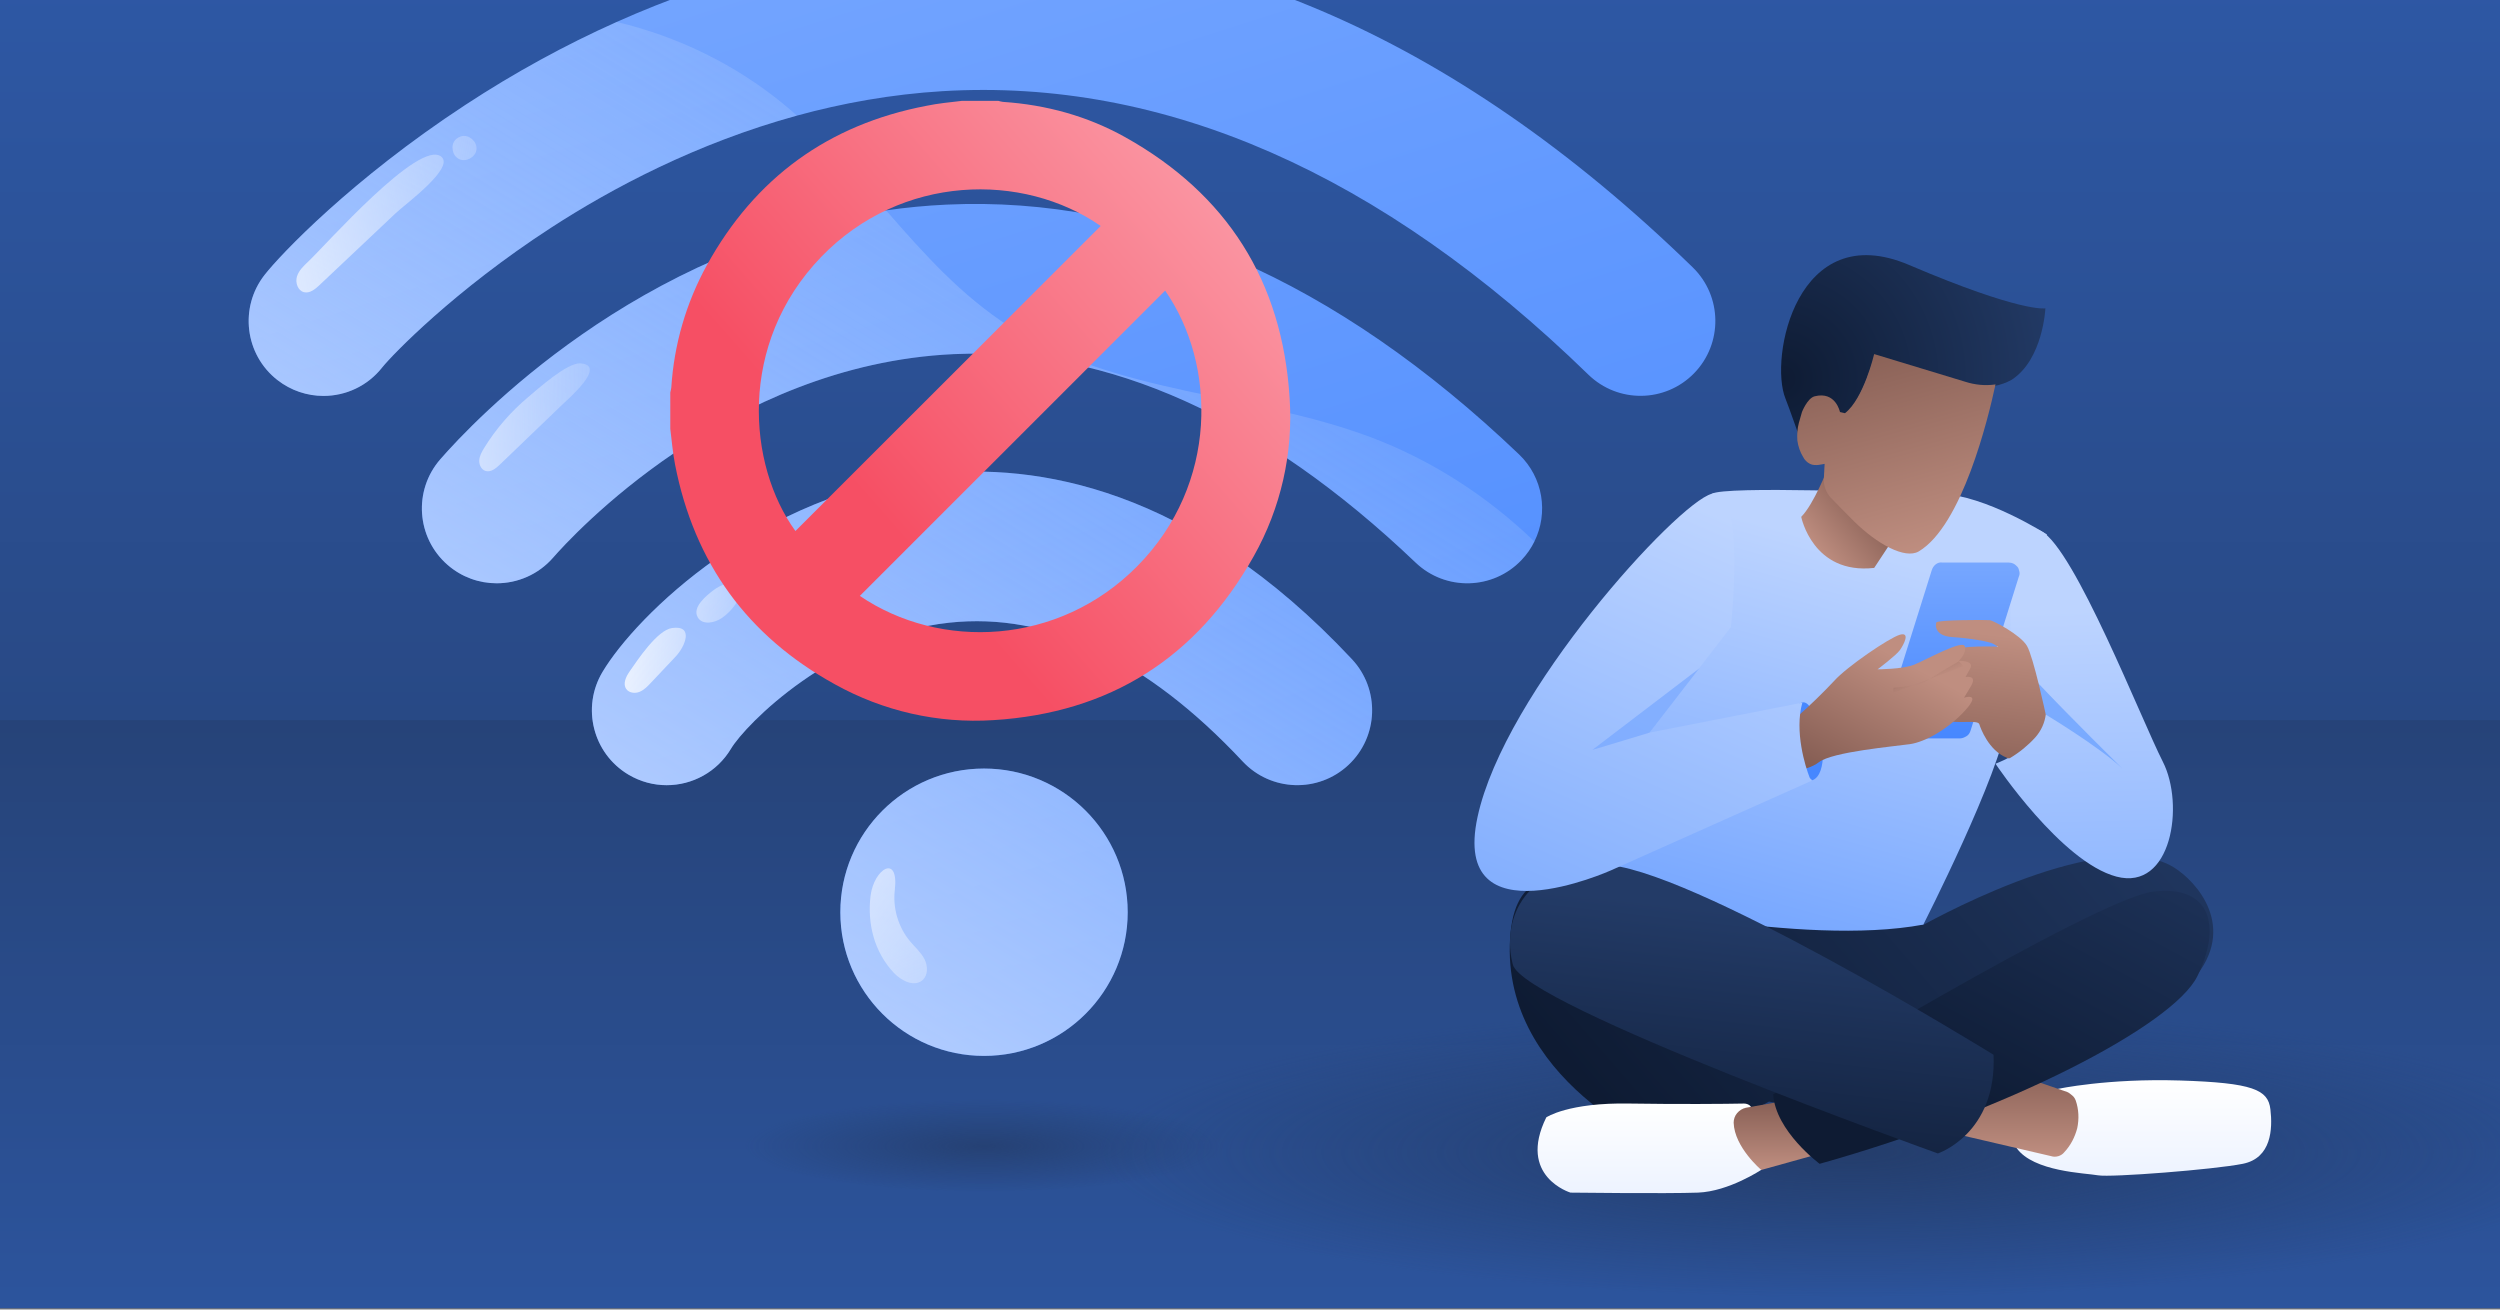 <svg enable-background="new 0 0 945 495" viewBox="0 0 945 495" xmlns="http://www.w3.org/2000/svg" xmlns:xlink="http://www.w3.org/1999/xlink"><rect x="0" y="0" width="945" height="495" fill="#808080" stroke="none"/><defs><path id="SVGID_1_" d="M-.43-.5H945.43V494.5H-.43Z"/><clipPath id="SVGID_00000090253462147110347740000008628987251627243965_"><use xlink:href="#SVGID_1_"/></clipPath><clipPath id="SVGID_00000057111867372569891420000012032988058385890958_"><use xlink:href="#SVGID_00000078043875309731412240000009824784664713688733_"/></clipPath><linearGradient id="lg1"><stop offset="0" stop-color="#305eb2"/><stop offset="1" stop-color="#233b67"/></linearGradient><linearGradient id="SVGID_00000088845452977565800210000011060246946121428407_" gradientUnits="userSpaceOnUse" x1="472.5" x2="472.5" xlink:href="#lg1" y1="-125.627" y2="535.156"/><linearGradient id="SVGID_00000163763842680219540430000007625224310357104768_" gradientUnits="userSpaceOnUse" x1="472.5" x2="472.5" xlink:href="#lg1" y1="623.938" y2="165.946"/><linearGradient id="lg2"><stop offset="0" stop-color="#77a7ff"/><stop offset="1" stop-color="#4687ff"/></linearGradient><linearGradient id="SVGID_00000101070014681539572570000017431255619312322988_" gradientUnits="userSpaceOnUse" x1="310.185" x2="470.423" xlink:href="#lg2" y1="-69.824" y2="432.256"/><linearGradient id="lg3"><stop offset="0" stop-color="#ffffff"/><stop offset="1" stop-color="#edf3ff" stop-opacity="0"/></linearGradient><linearGradient id="SVGID_00000122682154547815176230000010023869617866067359_" gradientUnits="userSpaceOnUse" x1="-43.065" x2="289.877" xlink:href="#lg3" y1="465.901" y2="-70.011"/><linearGradient id="SVGID_00000149362603814670129600000013228841225898115992_" gradientUnits="userSpaceOnUse" x1="202.104" x2="535.046" xlink:href="#lg3" y1="618.215" y2="82.303"/><linearGradient id="SVGID_00000110437943713961370630000006838922604632672401_" gradientUnits="userSpaceOnUse" x1="167.353" x2="500.296" xlink:href="#lg3" y1="596.626" y2="60.714"/><linearGradient id="SVGID_00000058579421807477215850000010684522293170097040_" gradientUnits="userSpaceOnUse" x1="133.147" x2="466.089" xlink:href="#lg3" y1="575.375" y2="39.463"/><linearGradient id="SVGID_00000115489381763601292520000005900909475612807300_" gradientUnits="userSpaceOnUse" x1="54.869" x2="227.126" xlink:href="#lg3" y1="98.688" y2="69.978"/><linearGradient id="SVGID_00000047757254426192890380000002349005990745380005_" gradientUnits="userSpaceOnUse" x1="51.195" x2="223.452" xlink:href="#lg3" y1="76.644" y2="47.934"/><linearGradient id="SVGID_00000084496759855034978580000013045551536295598492_" gradientUnits="userSpaceOnUse" x1="123.396" x2="249.585" xlink:href="#lg3" y1="157.346" y2="158.014"/><linearGradient id="SVGID_00000035494020456819281240000005918235721291203200_" gradientUnits="userSpaceOnUse" x1="219.468" x2="302.926" xlink:href="#lg3" y1="246.564" y2="255.466"/><linearGradient id="SVGID_00000180353001350545582230000009430354769581406643_" gradientUnits="userSpaceOnUse" x1="222.043" x2="305.501" xlink:href="#lg3" y1="222.429" y2="231.331"/><linearGradient id="SVGID_00000172399583241956301050000003392782987306525570_" gradientUnits="userSpaceOnUse" x1="264.035" x2="402.91" xlink:href="#lg3" y1="293.749" y2="397.014"/><linearGradient id="lg4"><stop offset="0" stop-color="#233b67"/><stop offset="1" stop-color="#233b67" stop-opacity="0"/></linearGradient><radialGradient id="SVGID_00000130608305874777170620000012626792238124663937_" cx="-124.074" cy="-1121.393" gradientTransform="matrix(196.031 0 0 -38.389 25021.877 -42613.902)" gradientUnits="userSpaceOnUse" r="1.452" xlink:href="#lg4"/><linearGradient id="lg5"><stop offset="0" stop-color="#0e1b33"/><stop offset="1" stop-color="#233b67"/></linearGradient><linearGradient id="SVGID_00000128487512388480758330000017709218930159197101_" gradientTransform="matrix(1 0 0 -1 0 -2795)" gradientUnits="userSpaceOnUse" x1="616.073" x2="821.436" xlink:href="#lg5" y1="-3223.992" y2="-3046.204"/><linearGradient id="lg6"><stop offset="0" stop-color="#ffffff"/><stop offset="1" stop-color="#edf3ff"/></linearGradient><linearGradient id="SVGID_00000091717129772278296150000017181686921902424485_" gradientTransform="matrix(1 0 0 -1 0 -2795)" gradientUnits="userSpaceOnUse" x1="623.548" x2="623.548" xlink:href="#lg6" y1="-3212.11" y2="-3245.999"/><linearGradient id="SVGID_00000158715730499541072790000014165818845641896344_" gradientTransform="matrix(1 0 0 -1 0 -2795)" gradientUnits="userSpaceOnUse" x1="809.804" x2="809.804" xlink:href="#lg6" y1="-3203.304" y2="-3239.427"/><linearGradient id="lg7"><stop offset="0" stop-color="#855d53"/><stop offset="1" stop-color="#bf8e80"/></linearGradient><linearGradient id="SVGID_00000110466639131307649010000013734801395451618451_" gradientTransform="matrix(1 0 0 -1 0 -2795)" gradientUnits="userSpaceOnUse" x1="762.134" x2="762.134" xlink:href="#lg7" y1="-3195.879" y2="-3232.235"/><linearGradient id="SVGID_00000173867305174190987840000011520918374304035730_" gradientTransform="matrix(1 0 0 -1 0 -2795)" gradientUnits="userSpaceOnUse" x1="671.495" x2="671.495" xlink:href="#lg7" y1="-3210.102" y2="-3237.242"/><linearGradient id="lg8"><stop offset="0" stop-color="#77a7ff"/><stop offset="1" stop-color="#bdd4ff"/></linearGradient><linearGradient id="SVGID_00000065784305541054962280000012379937693671140994_" gradientTransform="matrix(1 0 0 -1 0 -2795)" gradientUnits="userSpaceOnUse" x1="666.98" x2="706.891" xlink:href="#lg8" y1="-3147.071" y2="-3004.115"/><linearGradient id="SVGID_00000085230179194479525580000001076857004608455313_" gradientTransform="matrix(1 0 0 -1 0 -2795)" gradientUnits="userSpaceOnUse" x1="790.462" x2="786.108" xlink:href="#lg8" y1="-3192.663" y2="-3025.761"/><linearGradient id="lg9"><stop offset="0" stop-color="#bf8e80"/><stop offset="1" stop-color="#855d53"/></linearGradient><linearGradient id="SVGID_00000145759518663407821510000013798423825242130096_" gradientTransform="matrix(1 0 0 -1 0 -2795)" gradientUnits="userSpaceOnUse" x1="685.885" x2="708.38" xlink:href="#lg9" y1="-3002.425" y2="-2983.558"/><radialGradient id="SVGID_00000019678605095274959830000006223896937769657497_" cx="-128.524" cy="-1105.029" gradientTransform="matrix(69 -28.5 -28.5 -69 -21951.815 -79766.227)" gradientUnits="userSpaceOnUse" r="1.451" xlink:href="#lg5"/><linearGradient id="SVGID_00000114051491234291664910000003470483564868573601_" gradientTransform="matrix(1 0 0 -1 0 -2795)" gradientUnits="userSpaceOnUse" x1="708.441" x2="730.936" xlink:href="#lg7" y1="-2920.26" y2="-3002.985"/><linearGradient id="SVGID_00000003096319474817688130000008160583474793382311_" gradientTransform="matrix(1 0 0 -1 0 -2795)" gradientUnits="userSpaceOnUse" x1="737.53" x2="737.53" xlink:href="#lg2" y1="-3007.606" y2="-3074.113"/><linearGradient id="SVGID_00000015332824588313111660000002355426551879220112_" gradientTransform="matrix(1 0 0 -1 0 -2795)" gradientUnits="userSpaceOnUse" x1="754.178" x2="746.921" xlink:href="#lg9" y1="-3034.968" y2="-3093.021"/><linearGradient id="SVGID_00000137845576220671549340000014149678478229577646_" gradientTransform="matrix(1 0 0 -1 0 -2795)" gradientUnits="userSpaceOnUse" x1="735.094" x2="816.369" xlink:href="#lg5" y1="-3214.825" y2="-3063.887"/><linearGradient id="SVGID_00000049904983848317162480000013996914755224298930_" gradientTransform="matrix(1 0 0 -1 0 -2795)" gradientUnits="userSpaceOnUse" x1="652.806" x2="666.039" xlink:href="#lg5" y1="-3257.018" y2="-3140.56"/><linearGradient id="SVGID_00000020363944524971128360000007175745735019222155_" gradientTransform="matrix(1 0 0 -1 0 -2795)" gradientUnits="userSpaceOnUse" x1="727.234" x2="696.756" y1="-3035.317" y2="-3091.919"><stop offset=".187" stop-color="#bf8e80"/><stop offset="1" stop-color="#855d53"/></linearGradient><linearGradient id="lg10"><stop offset="0" stop-color="#bf8e80" stop-opacity="0"/><stop offset="1" stop-color="#855d53"/></linearGradient><linearGradient id="SVGID_00000051343759364317690890000014671109281964205464_" gradientTransform="matrix(1 0 0 -1 0 -2795)" gradientUnits="userSpaceOnUse" x1="730.046" x2="725.896" xlink:href="#lg10" y1="-3054.482" y2="-3044.947"/><linearGradient id="SVGID_00000127754716715149840840000000954055278780078521_" gradientTransform="matrix(1 0 0 -1 0 -2795)" gradientUnits="userSpaceOnUse" x1="-1798.838" x2="-1832.479" xlink:href="#lg10" y1="-19282.656" y2="-19498.322"/><linearGradient id="SVGID_00000116217901674493299470000006780915407792535202_" gradientTransform="matrix(1 0 0 -1 0 -2795)" gradientUnits="userSpaceOnUse" x1="-4507.865" x2="-4568.792" xlink:href="#lg10" y1="-20265.502" y2="-20465.494"/><linearGradient id="SVGID_00000178920181924246690630000017896116611373465516_" gradientTransform="matrix(1 0 0 -1 0 -2795)" gradientUnits="userSpaceOnUse" x1="594.423" x2="664.812" y1="-3157.419" y2="-2996.323"><stop offset="0" stop-color="#7facfe"/><stop offset="1" stop-color="#bdd4ff"/></linearGradient><linearGradient id="SVGID_00000101099237482613225260000012268721804916555445_" gradientTransform="matrix(1 0 0 -1 0 -2795)" gradientUnits="userSpaceOnUse" x1="291.438" x2="608.825" y1="-3019.675" y2="-2741.407"><stop offset=".121" stop-color="#f64f64"/><stop offset="1" stop-color="#ffe4e8"/></linearGradient><radialGradient id="SVGID_00000028317590545359062120000009169266682162556576_" cx="-125.745" cy="-1121.336" gradientTransform="matrix(196.031 0 0 -38.389 25021.877 -42613.902)" gradientUnits="userSpaceOnUse" r=".462" xlink:href="#lg4"/><path id="SVGID_00000078043875309731412240000009824784664713688733_" d="M-.43-.5H945.43V494.5H-.43Z"/></defs><g clip-path="url(#SVGID_00000090253462147110347740000008628987251627243965_)"><path clip-path="url(#SVGID_00000057111867372569891420000012032988058385890958_)" d="M-.43-.5H945.43V494.5H-.43Z" fill="url(#SVGID_00000088845452977565800210000011060246946121428407_)"/><path clip-path="url(#SVGID_00000057111867372569891420000012032988058385890958_)" d="M-.43 272.22H945.43V494.5H-.43Z" fill="url(#SVGID_00000163763842680219540430000007625224310357104768_)"/><g clip-path="url(#SVGID_00000057111867372569891420000012032988058385890958_)"><path d="M371.96 290.51c-29.99 0-54.31 24.32-54.31 54.31s24.32 54.31 54.31 54.31c29.99 0 54.31-24.32 54.31-54.31S401.95 290.51 371.96 290.51zM511.04 249.18C449.87 183.8 391.24 175 352.82 179.11c-64.89 6.98-112.3 53.47-125.08 74.9-8.01 13.42-3.63 30.78 9.79 38.79 4.55 2.71 9.54 4 14.47 4 9.63 0 19.02-4.93 24.32-13.79 5.45-9.14 38.58-42.92 82.54-47.64 37.25-4 74.56 13.65 110.87 52.46 10.67 11.41 28.57 12 39.98 1.33C521.11 278.49 521.71 260.59 511.04 249.18zM574.17 171.73c-69.22-66.05-141.99-97.81-216.27-94.39-7.85.36-15.52 1.11-22.98 2.19-93.93 13.6-156.22 79.99-168.5 94.08-10.26 11.78-9.03 29.64 2.75 39.91 5.36 4.67 11.97 6.96 18.56 6.96 7.9 0 15.75-3.29 21.34-9.7 6.49-7.46 65.94-72.98 151.42-76.92 58.26-2.67 117 23.83 174.61 78.8 11.3 10.79 29.21 10.37 39.99-.93 2.04-2.14 3.68-4.52 4.91-7.03C585.35 193.91 583.34 180.47 574.17 171.73zM639.85 101.06C549 12.67 451.68-28.68 350.59-21.84 311.43-19.19 271.62-8.92 233.1 8.3c-19.48 8.71-38.63 19.19-57.21 31.37-42.91 28.12-69.83 56.5-75.87 64.23-9.63 12.3-7.48 30.1 4.82 39.73 5.19 4.05 11.33 6.02 17.44 6.02 8.39 0 16.68-3.72 22.25-10.84 3.82-4.74 27.19-29.03 63.89-52.83 22.76-14.76 54.74-31.84 92.83-42.28 17.2-4.71 35.64-8.06 55.05-9.24C440 29.44 522.14 65.47 600.4 141.61c11.2 10.9 29.1 10.65 39.99-.54C651.28 129.86 651.04 111.95 639.85 101.06z" fill="url(#SVGID_00000101070014681539572570000017431255619312322988_)"/><path d="M208.41 86c-36.7 23.8-60.07 48.09-63.89 52.83-5.57 7.12-13.86 10.84-22.25 10.84-6.1 0-12.25-1.97-17.44-6.02-12.3-9.63-14.45-27.44-4.82-39.73 6.05-7.73 32.96-36.12 75.87-64.23C194.46 27.5 213.62 17.01 233.1 8.3c22.98 5.44 44.75 16.01 63.03 31.03 1.73 1.43 3.44 2.88 5.11 4.38C263.15 54.15 231.17 71.24 208.41 86z" fill="url(#SVGID_00000122682154547815176230000010023869617866067359_)"/><circle cx="371.96" cy="344.82" fill="url(#SVGID_00000149362603814670129600000013228841225898115992_)" r="54.31"/><path d="M511.04 249.18c10.67 11.41 10.07 29.31-1.33 39.98-11.41 10.67-29.31 10.07-39.98-1.33-36.31-38.81-73.62-56.46-110.87-52.46-43.97 4.72-77.09 38.5-82.54 47.64-5.3 8.87-14.68 13.79-24.32 13.79-4.93 0-9.92-1.29-14.47-4-13.42-8.01-17.8-25.37-9.79-38.79 12.78-21.42 60.19-67.92 125.08-74.9C391.24 175 449.87 183.8 511.04 249.18z" fill="url(#SVGID_00000110437943713961370630000006838922604632672401_)"/><path d="M580.02 204.7c-1.23 2.51-2.87 4.89-4.91 7.03-10.78 11.3-28.69 11.72-39.99.93-57.61-54.97-116.36-81.47-174.61-78.8-85.47 3.94-144.92 69.46-151.42 76.92-5.6 6.42-13.45 9.7-21.34 9.7-6.59 0-13.2-2.29-18.56-6.96-11.78-10.26-13.01-28.12-2.75-39.91 12.28-14.09 74.57-80.48 168.5-94.08 14.21 16.32 28.59 32.36 46.72 43.94 40.28 25.73 91.73 24.99 136.48 41.8C541.23 173.96 562.25 187.59 580.02 204.7z" fill="url(#SVGID_00000058579421807477215850000010684522293170097040_)"/><path d="M116.48 98.91c-1.75 1.64-3.58 3.39-4.25 5.69-.67 2.3.36 5.28 2.69 5.85 2.16.53 4.19-1.12 5.8-2.64 9.64-9.09 19.27-18.18 28.91-27.28 3.53-3.33 22.22-16.98 17.25-21.26C158.64 52.19 122.66 93.15 116.48 98.91z" fill="url(#SVGID_00000115489381763601292520000005900909475612807300_)"/><path d="M172.13 52.85c-1.95 2.12-1.17 6.07 1.44 7.3s6.15-.7 6.53-3.56c.38-2.86-2.52-5.65-5.36-5.16C173.85 51.58 172.74 52.18 172.13 52.85z" fill="url(#SVGID_00000047757254426192890380000002349005990745380005_)"/><path d="M183 169.35c-.88 1.43-1.73 2.95-1.84 4.62-.11 1.67.74 3.53 2.33 4.04 1.97.64 3.92-.91 5.41-2.35 7.81-7.5 15.62-15 23.43-22.5 2.75-2.64 17.16-15.03 7.11-15.8-5.02-.39-16.26 9.79-19.89 12.83C193.07 155.65 187.44 162.13 183 169.35z" fill="url(#SVGID_00000084496759855034978580000013045551536295598492_)"/><path d="M238.02 253.77c-1.39 1.99-2.69 4.7-1.29 6.68 1.05 1.49 3.26 1.76 4.96 1.09 1.7-.66 3.01-2.03 4.27-3.36 3.17-3.36 6.33-6.71 9.5-10.07 3.46-3.67 6.97-11.87-1.38-10.72C248.43 238.16 241 249.5 238.02 253.77z" fill="url(#SVGID_00000035494020456819281240000005918235721291203200_)"/><path d="M265.03 227.39c-1.52 1.88-2.44 4.02-1.24 6.03 1.76 2.95 6.34 2.1 9.16.13 3.95-2.76 6.84-6.99 7.97-11.67-3.09-3.38-8.63-.86-11.54 1.45C268.16 224.29 266.36 225.74 265.03 227.39z" fill="url(#SVGID_00000180353001350545582230000009430354769581406643_)"/><path d="M337.86 367.72c2.84 3.02 7.75 5.51 10.86 2.77 2.16-1.9 2.04-5.42.71-7.98s-3.57-4.48-5.42-6.69c-4.44-5.31-6.58-12.48-5.77-19.36 1.63-13.93-7.92-8.11-9.17 2.2C327.78 349.13 330.5 359.91 337.86 367.72z" fill="url(#SVGID_00000172399583241956301050000003392782987306525570_)"/></g><g clip-path="url(#SVGID_00000057111867372569891420000012032988058385890958_)"><path d="M699.58 490.56c157.13 0 284.46-24.86 284.46-55.74s-127.33-55.74-284.46-55.74-284.46 24.75-284.46 55.64C415.12 465.7 542.19 490.56 699.58 490.56z" fill="url(#SVGID_00000130608305874777170620000012626792238124663937_)" opacity=".9"/><path d="M633.25 436c0 0-64-24.53-62.55-78.81 1.45-54.28 58.92-5.22 118.86-6.97 59.94-1.74 35.56.44 35.56.44s66.62-38.17 95.06-23.66c7.55 3.77 24.67 20.17 11.76 39.48-22.21 33.09-122.49 53.99-136.42 52.97-19.01-1.31-26.85-3.05-26.85-3.05L633.25 436z" fill="url(#SVGID_00000128487512388480758330000017709218930159197101_)"/><path d="M665.91 442.1c0 0-12.34 8.27-24.09 8.71-11.76.44-48.18 0-48.18 0s-20.17-6.1-9.14-28.45c0 0 8.27-5.66 31.49-5.22 18.29.29 36.28.15 43.25 0 .87 0 1.6.29 2.18.73.58.58 1.02 1.31 1.16 2.18L665.91 442.1z" fill="url(#SVGID_00000091717129772278296150000017181686921902424485_)"/><path d="M777.8 411.62c0 0 18.72-4.06 46.3-3.19 27.58.87 33.24 3.48 34.11 10.88.87 7.4.44 18.43-10.45 20.61-10.88 2.18-49.93 5.22-54.71 4.35-4.79-.87-24.38-1.31-30.77-10.3C755.89 424.97 777.8 411.62 777.8 411.62z" fill="url(#SVGID_00000158715730499541072790000014165818845641896344_)"/><path d="M780.27 435.57c2.47-2.61 4.06-5.81 4.93-9.14.73-3.48.58-7.11-.58-10.45-.29-.73-.73-1.45-1.31-1.89-.58-.44-1.16-1.02-1.89-1.31l-34.54-11.9-8.27 27.58 36.72 8.56c.87.29 1.74.29 2.76 0C778.97 436.73 779.69 436.29 780.27 435.57z" fill="url(#SVGID_00000110466639131307649010000013734801395451618451_)"/><path d="M659.96 418.73l20.32-3.63 7.4 21.04-21.91 6.1c0 0-10.16-8.56-10.45-17.85 0-1.31.44-2.61 1.31-3.63C657.49 419.75 658.65 419.02 659.96 418.73z" fill="url(#SVGID_00000173867305174190987840000011520918374304035730_)"/><path d="M727.01 349.5c0 0 29.17-57.18 31.78-77.36s14.95-70.1 14.95-70.1-23.22-14.95-40.35-15.38c-17.13-.44-81.13-3.05-86.35 0-5.22 3.05-47.31 152.53-45.14 152.97C604.08 340.07 681.15 358.07 727.01 349.5z" fill="url(#SVGID_00000065784305541054962280000012379937693671140994_)"/><path d="M771.71 270.55c0 0-.15 11.47-17.42 18.14 0 0 24.82 37.15 45.72 42.67 20.9 5.52 25.83-27.14 17.56-43.39-8.27-16.25-33.38-80.55-46.01-87.22-12.63-6.68-12.77 37.73-10.45 51.23C763.44 265.47 771.71 270.55 771.71 270.55z" fill="url(#SVGID_00000085230179194479525580000001076857004608455313_)"/><path d="M680.86 195.37c0 0 4.35 21.92 27.58 19.3l7.84-11.9-25.4-25.69C690.87 177.09 685.64 190.58 680.86 195.37z" fill="url(#SVGID_00000145759518663407821510000013798423825242130096_)"/><path d="M773.16 116.56c0 0-9 1.74-51.52-16.4s-52.97 35.27-46.73 50.51c1.31 3.19 5.95 16.55 5.95 16.55l11.61-3.19c.87-2.03 0-8.71 0-8.71l4.35 2.03c7.11-5.52 11.61-22.5 11.61-22.5l34.11 10.01c3.63 1.16 7.55 1.6 11.47 1.02 2.18-.44 4.35-1.16 6.39-2.32C772.29 135.87 773.16 116.56 773.16 116.56z" fill="url(#SVGID_00000019678605095274959830000006223896937769657497_)"/><path d="M708.43 133.84c0 0-3.92 16.84-11.03 22.35l-1.89-.44c0 0-1.6-7.98-9.58-5.95-2.76.73-4.79 5.95-4.79 5.95l-1.16 4.06c-.58 2.18-.73 4.35-.58 6.68.29 2.18 1.02 4.35 2.18 6.24.58 1.16 1.45 2.03 2.61 2.61 1.89 1.02 5.08 0 5.52 0l-.29 5.52c-.15 1.31.15 2.61.58 3.92.44 1.31 1.16 2.32 2.03 3.34 2.9 3.05 5.66 5.81 9 9.14 8.42 8.27 19.01 14.22 24.24 11.18 16.4-9.72 26.27-50.22 29.03-63.13-3.92.58-7.84.15-11.47-1.02L708.43 133.84z" fill="url(#SVGID_00000114051491234291664910000003470483564868573601_)"/><path d="M740.94 279.11h-25.11c-.58 0-1.31-.15-1.89-.44-.58-.29-1.02-.73-1.45-1.16-.44-.44-.58-1.16-.73-1.74-.15-.58-.15-1.31.15-1.89l18.29-58.34c.29-.87.73-1.6 1.45-2.18s1.6-.87 2.47-.73h25.11c.58 0 1.31.15 1.89.44.58.29 1.02.73 1.45 1.16.44.44.58 1.16.73 1.74.15.58.15 1.31-.15 1.89l-18.29 58.34c-.29.87-.73 1.6-1.45 2.03C742.68 278.68 741.81 279.11 740.94 279.11z" fill="url(#SVGID_00000003096319474817688130000008160583474793382311_)"/><path d="M773.3 270.12c0 0 20.03 12.05 28.88 20.32 0 0-19.16-18.87-31.64-32.07C758.07 245.15 773.3 270.12 773.3 270.12z" fill="#669fff" opacity=".7"/><path d="M773.3 270.12c0 0-4.64-21.77-7.11-25.98-2.47-4.21-12.77-9.58-14.08-9.72s-19.74-.15-20.17.87c-.44 1.02-.58 5.08 5.95 5.52 6.53.44 13.93 1.6 15.67 2.61l1.74 1.02c0 0-15.53-.58-15.96 1.45s-7.98 24.53-3.92 26.27 12.19-.29 12.77 1.6c.44 1.45 3.48 9.87 10.3 12.63.29.15.87.44 1.31.15 3.63-2.18 6.82-4.79 9.58-7.84C771.56 276.21 772.87 273.31 773.3 270.12z" fill="url(#SVGID_00000015332824588313111660000002355426551879220112_)"/><path d="M687.82 439.92c0 0-16.69-12.34-17.56-26.27 0 0 121.77-74.02 143.68-76.63 21.92-2.61 25.83 13.21 16.69 31.93C821.49 387.67 758.36 420.18 687.82 439.92z" fill="url(#SVGID_00000137845576220671549340000014149678478229577646_)"/><path d="M732.52 436c0 0 22.35-7.4 21.04-37.3 0 0-116.98-72.28-148.04-71.84-31.06.44-37.73 22.35-33.67 37.73C575.63 379.98 732.52 436 732.52 436z" fill="url(#SVGID_00000049904983848317162480000013996914755224298930_)"/><path d="M688.26 276.07c.44 1.16 2.9 16.55-3.19 18.87-5.81 2.18-11.76-21.19-7.55-26.27C681.73 263.58 683.61 263.58 688.26 276.07z" fill="#4687ff"/><path d="M679.26 270.99c4.93-4.35 9.58-8.85 14.08-13.64 4.64-5.22 20.75-16.25 24.82-17.42 4.06-1.16 1.45 3.77 0 5.81-1.45 2.03-8.42 7.26-8.42 7.26s9.43 0 13.79-1.74c4.35-1.74 18.29-9.58 19.16-6.97.87 2.61-2.32 5.52-2.32 5.52s6.1-.29 4.35 2.9l-1.74 3.19c0 0 4.64-.87 2.03 3.48l-2.61 4.35c0 0 6.68-2.18.58 4.64-6.1 6.82-14.95 12.05-21.04 12.92-6.1.87-29.32 2.9-34.4 6.82-5.08 3.92-16.11 4.35-16.11 4.35L679.26 270.99z" fill="url(#SVGID_00000020363944524971128360000007175745735019222155_)"/><path d="M742.1 251.83l-1.6-1.89c0 0-8.85 5.08-11.9 7.26-3.05 2.18-12.92 2.76-12.92 2.76v1.89" fill="url(#SVGID_00000051343759364317690890000014671109281964205464_)"/><path d="M718.44 269.1v-1.45l11.61-3.48c1.45-.44 13.06-8.27 13.06-8.27s2.03-.15 2.76 1.02" fill="url(#SVGID_00000127754716715149840840000000954055278780078521_)"/><path d="M745.58 265.04c-.29-2.18-3.05-1.31-3.05-1.31s-9.58 7.11-12.34 8.56-11.76 3.48-11.76 3.48l.73 1.89" fill="url(#SVGID_00000116217901674493299470000006780915407792535202_)"/><path d="M685.21 294.93c-.29-.15-.44-.15-.73-.44-.29-.29-.29-.44-.44-.58-1.6-4.06-5.81-17.42-2.76-28.3l-57.76 11.32 30.77-39.91c0 0 5.81-53.84-7.26-50.36-13.06 3.48-78.37 74.89-88.53 122.2-10.16 47.31 50.36 20.17 50.36 20.17L685.21 294.93z" fill="url(#SVGID_00000178920181924246690630000017896116611373465516_)"/><path d="M623.53 276.94l-21.62 6.53 40.35-30.77L623.53 276.94z" fill="#77a7ff" opacity=".7"/></g><path clip-path="url(#SVGID_00000057111867372569891420000012032988058385890958_)" d="M363.65 38.12h13.71c.55.16 1.18.32 1.73.39 16.39 1.1 31.92 5.36 46.19 13.32 38.54 21.52 59.43 54.47 62.19 98.53 1.42 20.89-3.31 41.7-13.56 59.9-21.52 38.39-54.47 59.27-98.45 61.95-20.89 1.34-41.62-3.39-59.9-13.56-33.03-18.21-53.13-45.87-60.38-83-.87-4.49-1.26-8.99-1.81-13.56v-13.71c.16-.63.32-1.34.39-1.97 1.02-16.16 5.6-31.92 13.4-46.11 18.21-33.03 45.87-53.2 83-60.3C354.58 39.07 359.08 38.67 363.65 38.12zM416.06 85.42C386.66 65 340.71 65.79 310.44 97.08c-31.69 32.87-27.82 78.74-9.77 103.65C339.13 162.35 377.6 123.88 416.06 85.42zM440.42 109.85 325.02 225.25c30.27 20.57 75.12 18.92 104.91-11.27C460.6 182.92 459.81 137.75 440.42 109.85z" fill="url(#SVGID_00000101099237482613225260000012268721804916555445_)"/><path clip-path="url(#SVGID_00000057111867372569891420000012032988058385890958_)" d="M372.04 450.34c49.96 0 90.45-7.9 90.45-17.72s-40.49-17.72-90.45-17.72-90.45 7.87-90.45 17.69C281.59 442.44 321.99 450.34 372.04 450.34z" fill="url(#SVGID_00000028317590545359062120000009169266682162556576_)" opacity=".7"/></g></svg>